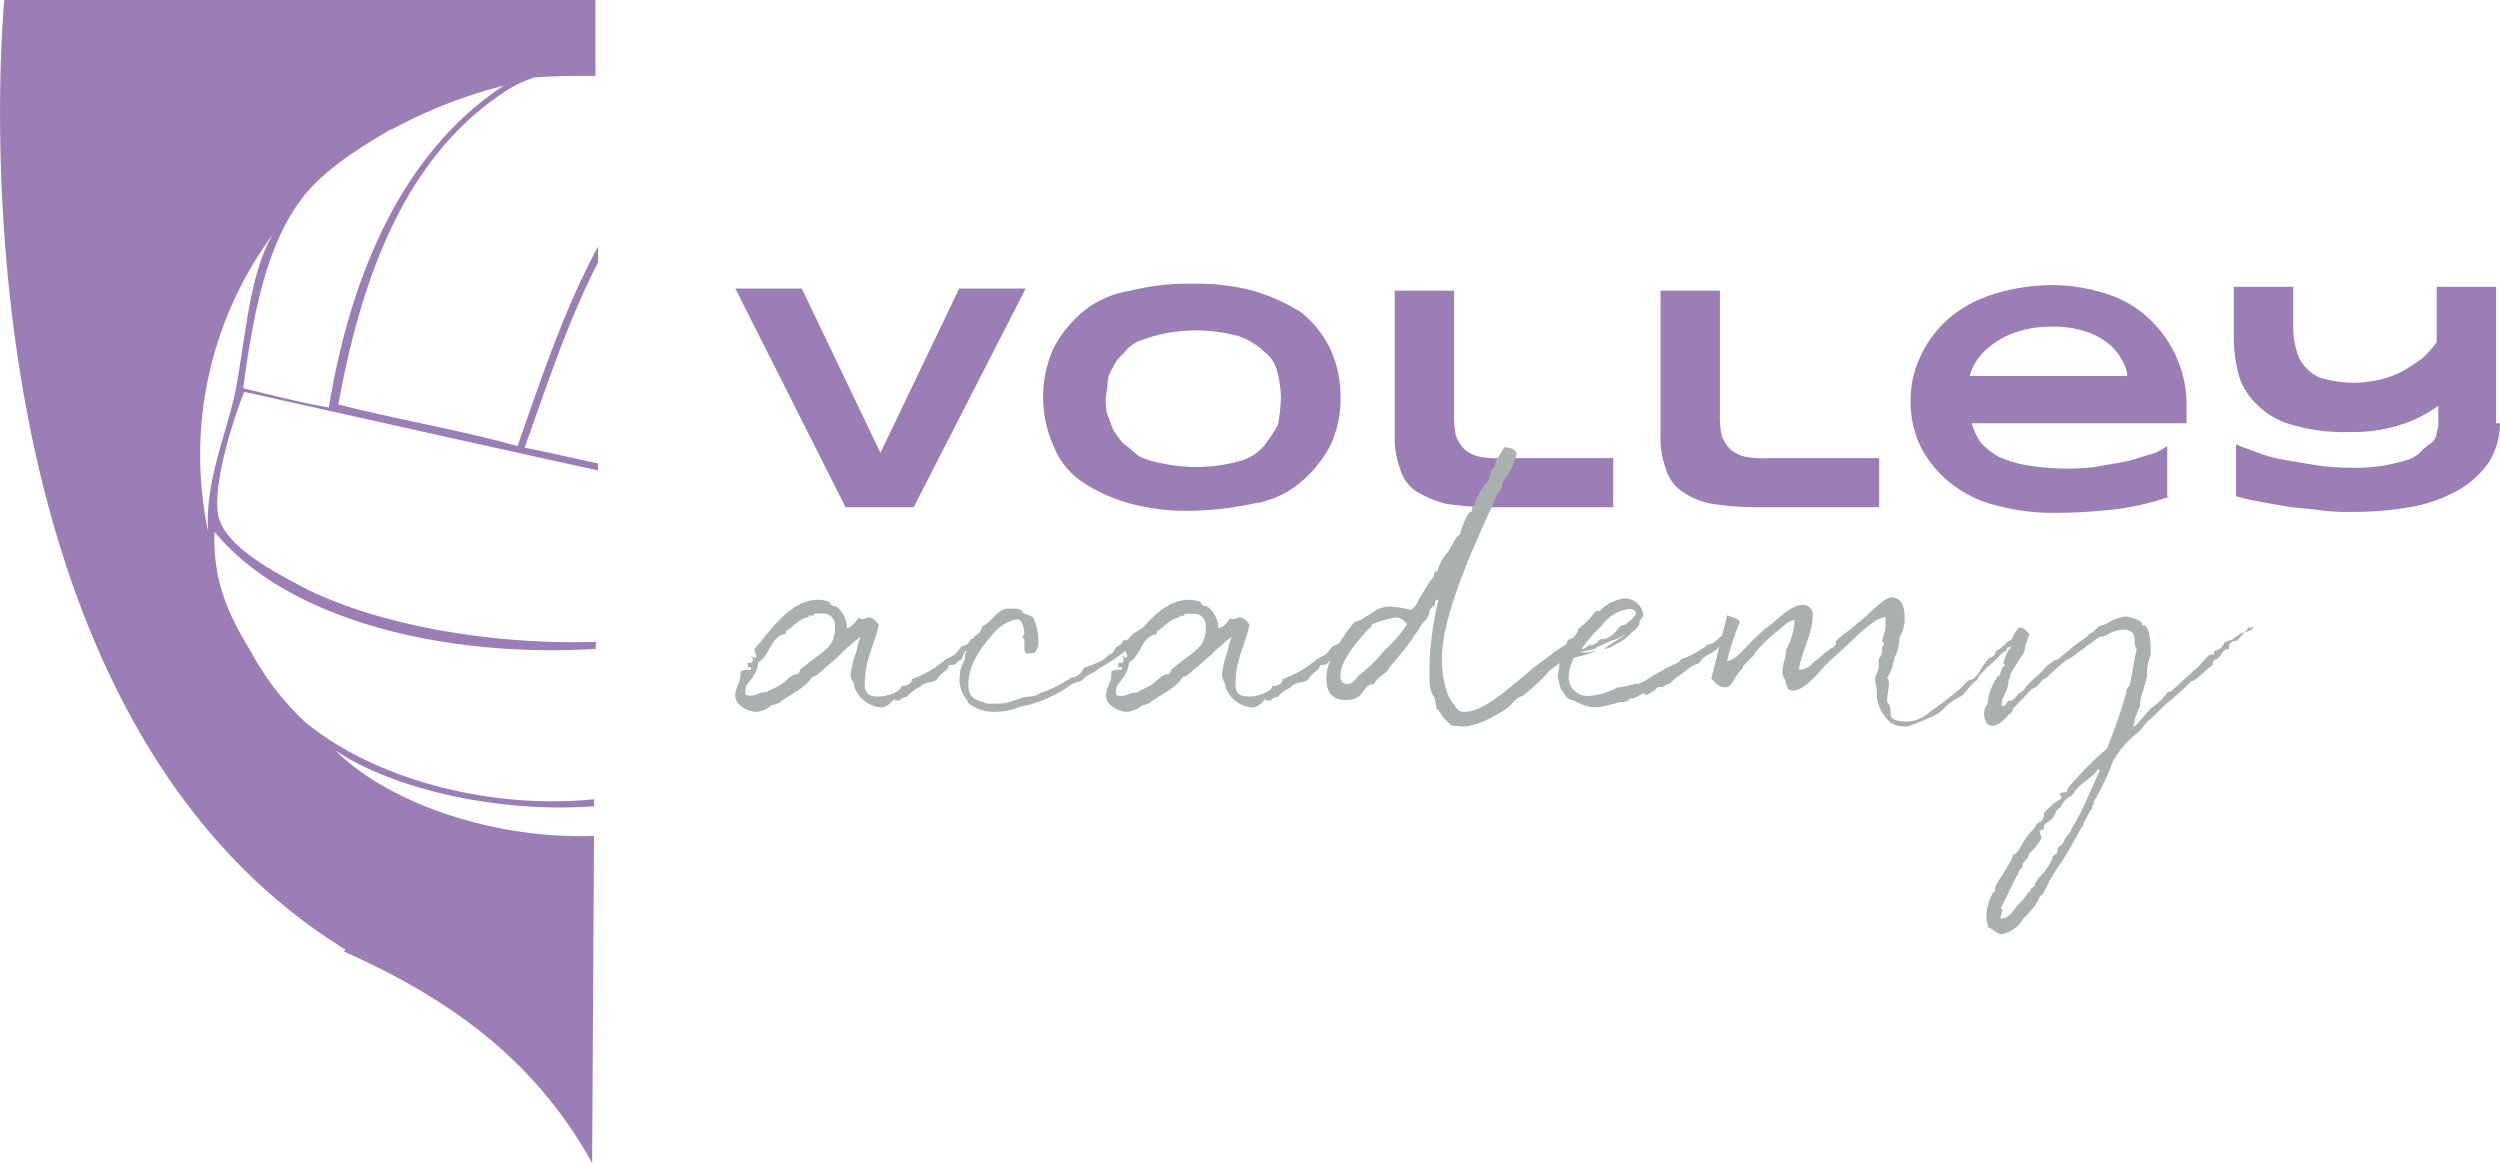 <svg xmlns="http://www.w3.org/2000/svg" viewBox="0 0 197.8 92.02"><defs><style>.a{fill:#9a7eb5;}.b{fill:#aaafaf;}</style></defs><title>sport-academy</title><path class="a" d="M72.29,40.13H66.9l-8.72-17.3h5.26l6.22,13,6.23-13h5.26Z"></path><path class="a" d="M106.06,31.41a8.51,8.51,0,0,1-.83,3.88,9.63,9.63,0,0,1-2.36,2.9,7.63,7.63,0,0,1-3.73,1.66,25.63,25.63,0,0,1-4.85.56,17.12,17.12,0,0,1-4.84-.56,13.07,13.07,0,0,1-3.73-1.66,6.17,6.17,0,0,1-2.36-2.9,9.46,9.46,0,0,1,0-7.75,9.55,9.55,0,0,1,2.36-2.91A7.73,7.73,0,0,1,89.45,23a18.12,18.12,0,0,1,4.84-.55,17.54,17.54,0,0,1,4.85.55,15.47,15.47,0,0,1,3.73,1.66,8.13,8.13,0,0,1,2.36,2.91A8.86,8.86,0,0,1,106.06,31.41Zm-4.71,0a10.06,10.06,0,0,0-.27-1.94A2.8,2.8,0,0,0,100,27.81a5.35,5.35,0,0,0-2.08-1.24,12.9,12.9,0,0,0-6-.14,16.86,16.86,0,0,0-1.8.55,3.11,3.11,0,0,0-1.24,1,2.87,2.87,0,0,0-.83,1.11,2.2,2.2,0,0,0-.42,1.24c0,.42-.14.83-.14,1.25a3.85,3.85,0,0,0,.14,1.25L88.07,34a7,7,0,0,0,.83,1.11c.41.27.83.69,1.24,1a7.3,7.3,0,0,0,1.8.55,12.9,12.9,0,0,0,6-.14A3.86,3.86,0,0,0,100,35.29a13,13,0,0,0,1.11-1.66A14.85,14.85,0,0,0,101.35,31.41Z"></path><path class="a" d="M115.05,32.66a7.27,7.27,0,0,0,.14,1.8,3,3,0,0,0,.69,1.1,2.77,2.77,0,0,0,1.11.56,7.18,7.18,0,0,0,1.8.13h8.85v3.88h-9.82a23.13,23.13,0,0,1-3.46-.28,8.79,8.79,0,0,1-2.35-1,3.23,3.23,0,0,1-1.25-1.8,6.83,6.83,0,0,1-.41-2.49V23h4.7Z"></path><path class="a" d="M136.08,32.66a7.27,7.27,0,0,0,.14,1.8,3.08,3.08,0,0,0,.69,1.1,2.84,2.84,0,0,0,1.11.56,7.22,7.22,0,0,0,1.8.13h8.86v3.88h-9.83a23.13,23.13,0,0,1-3.46-.28,6,6,0,0,1-2.35-1,3.28,3.28,0,0,1-1.25-1.8,6.83,6.83,0,0,1-.41-2.49V23h4.7Z"></path><path class="a" d="M171.65,39.3a22.13,22.13,0,0,1-4.29,1c-1.39.14-2.91.27-4.29.27a17.46,17.46,0,0,1-5-.55,9.33,9.33,0,0,1-3.74-1.8A8.86,8.86,0,0,1,152,35.42a8.12,8.12,0,0,1-.83-3.73,8,8,0,0,1,.83-3.6,8.93,8.93,0,0,1,2.21-2.91,10,10,0,0,1,3.6-1.93,15.64,15.64,0,0,1,4.57-.69,13.82,13.82,0,0,1,4.29.69A8.74,8.74,0,0,1,170,25.18a9.38,9.38,0,0,1,3,7.2v1.11H156A5.42,5.42,0,0,0,156.7,35a5.62,5.62,0,0,0,1.39,1.11,8.6,8.6,0,0,0,2.21.69,19,19,0,0,0,3,.27,16.05,16.05,0,0,0,2.5-.13l2.35-.42c.69-.14,1.38-.41,1.94-.55s1-.42,1.38-.69v4Zm-3.32-9.41a3,3,0,0,0-.42-1.38,4.28,4.28,0,0,0-1-1.25,5.55,5.55,0,0,0-1.8-1,7.69,7.69,0,0,0-2.76-.41,8.25,8.25,0,0,0-2.77.41,6.51,6.51,0,0,0-1.94,1,5.2,5.2,0,0,0-1.24,1.25,4.86,4.86,0,0,0-.56,1.24h12.46Z"></path><path class="a" d="M197.8,33.49a6,6,0,0,1-.83,3,7.27,7.27,0,0,1-2.35,2.22,12,12,0,0,1-3.74,1.38,26,26,0,0,1-4.84.41,16,16,0,0,1-2.49-.13c-.83-.14-1.66-.14-2.49-.28s-1.66-.28-2.36-.42a15.38,15.38,0,0,1-1.79-.41V35.15c.55.27,1.1.41,1.79.69a11.64,11.64,0,0,0,2.08.55l2.49.42A17.46,17.46,0,0,0,186,37a13.27,13.27,0,0,0,2.49-.14,18.36,18.36,0,0,0,1.8-.42,2.62,2.62,0,0,0,1.24-.69,3.84,3.84,0,0,1,.83-.69,1.26,1.26,0,0,0,.42-.69c0-.14.14-.56.14-.69V32.1a10.39,10.39,0,0,1-3.05,1.53,12.36,12.36,0,0,1-4,.55,14,14,0,0,1-4.43-.55,6,6,0,0,1-2.77-1.53,5.35,5.35,0,0,1-1.52-2.35,11.36,11.36,0,0,1-.41-3.18V22.69h4.7V26a6.87,6.87,0,0,0,.28,1.8,2.86,2.86,0,0,0,.83,1.39,2.76,2.76,0,0,0,1.52.83,10.71,10.71,0,0,0,2.22.27,10.49,10.49,0,0,0,2.07-.27,7.25,7.25,0,0,0,1.8-.69,16.17,16.17,0,0,0,1.52-1,8.9,8.9,0,0,0,1.11-1.25V22.69h4.7v10.8Z"></path><path class="b" d="M68,48.85c0,.14.14.14.28.14s.28-.14.42-.14c.41,0,.55.27.83.55-.28,1.52-1.11,2.77-1.11,4.71,0,.83.41,1,1.11,1s1.79-.41,1.79-.83h.14c.14,0,.69-.13.69-.55a8.29,8.29,0,0,0,2.63-1.52c.42-.28.7-.28,1-.69.14-.14.28-.42.42-.42s.41-.14.55-.41a.14.14,0,0,1,.14-.14H77c-.14-.14.83-.69,1-.69a.51.51,0,0,1,.13.41.73.73,0,0,1-.69.69c0,.42-.69.56-1.1.56,0,.13-.28.55-.28.69-.55.14-.14.41-1,.41,0,.42-.55.56-.83,1s-.83.28-1.24.56a.13.13,0,0,0-.14.13,3.44,3.44,0,0,0-1.11.83.69.69,0,0,0-.55.28h-.28c-.14,0-.14,0-.14-.14-.28.28-.55.69-1.11.69a2.43,2.43,0,0,1-2.07-1.66c0-.41-.28-.41-.28-1a7.36,7.36,0,0,1,.42-1.66c.14-.41.14-1,.41-1.24-.41.14-.69.55-1.11.83A24.31,24.31,0,0,1,65.1,53c-.14.14-.56.55-.83.55-.56.83-1.25,1.11-2.49,1.94l-.14.14c-.14,0-.28.14-.56.14a2.08,2.08,0,0,1-1.24.55c-.69,0-1.66-.55-1.66-1.25s.41-1.1.41-1.66v-.27a.84.84,0,0,1,.56-.14h.27v-.14c0-.14-.27,0-.27-.14v-.14c0-.14,0-.14.14-.14h.13c.14,0,.14-.27.14-.27s0-.14-.14-.28c.14,0,.14.14.28.14s.14,0,.14-.14-.14-.28-.14-.41v-.14c1.11-1.25,2.77-3.88,5-3.88a2,2,0,0,1,.83.14c.14,0,.14.14.28.28s.28,0,.41.14A2.13,2.13,0,0,1,67,49.68c.42,0,.56-.42,1-.83Zm-5.81,5a1.93,1.93,0,0,1,.56-.42c.13-.14.27,0,.41-.14A.45.45,0,0,0,63.3,53c1.94-1.66,2.77-1.66,2.77-3.46a.93.93,0,0,0-.83-1h-.83c0,.28-.42.14-.42.14v.14c-.83.14-1.24.83-1.8,1.1,0,.14,0,.28-.14.28h-.14c-1,.42-1,1.66-1.93,2.21,0,1-1,1.67-1,2.08v.42c0,.13.28.13.41.13.42,0,.7-.27,1.11-.27h.14C61,54.52,61.64,54.38,62.19,53.83Z"></path><path class="b" d="M90.42,49.68l.28.27A14.26,14.26,0,0,1,87,52.86c-.41.41-.83.41-1.24.83s-.56.14-1.11.55a9.93,9.93,0,0,1-3.88,1.66,5.74,5.74,0,0,1-1.93.42,3.28,3.28,0,0,1-2.22-.69c-.14-.14,0-.14-.14-.28a2.48,2.48,0,0,1-.55-1.8,2.64,2.64,0,0,1,.42-1.38v-.28c0-.28.27-.41.27-.83v-.14a2.73,2.73,0,0,0,1.11-1.38c.69-.28,1.25-1.38,1.94-1.38h.83s.41.13.41.27.69.28.83.42a4.37,4.37,0,0,1,.42,1.93,1.14,1.14,0,0,1-.28.83c-.14.14-.41,0-.55.14-.28-.14-.28-.27-.28-.55v-.55a.14.14,0,0,0-.14-.14c0-.28.14-.28.14-.42s-.14-1.1-.55-1.1a3.32,3.32,0,0,0-1.8,1c-.56.7-2.08,2.22-2.08,4.16,0,.69.14,1.1,1.11,1.38.14,0,.14.14.55.14h.83c.83,0,1.66-.56,2.36-.56a1.49,1.49,0,0,0,.83-.27,10.53,10.53,0,0,0,2.49-1.25H85c-.13,0,.56-.14.7-.69.83-.42,1.38-.42,1.93-1,.14-.14.28-.14.42-.28s.14-.27.27-.41.28-.14.42-.28l.14-.27h.28l.55-.56Z"></path><path class="b" d="M97.34,48.85c0,.14.14.14.28.14s.27-.14.41-.14c.42,0,.55.27.83.55-.28,1.52-1.11,2.77-1.11,4.71,0,.83.42,1,1.11,1s1.8-.41,1.8-.83h.14c.14,0,.69-.13.69-.55a8.29,8.29,0,0,0,2.63-1.52c.41-.28.69-.28,1-.69.14-.14.28-.42.41-.42.28-.14.42-.14.56-.41a.14.14,0,0,1,.14-.14h.13c-.13-.14.83-.69,1-.69a.48.48,0,0,1,.14.41.74.74,0,0,1-.69.69c0,.42-.69.56-1.11.56,0,.13-.27.55-.27.69-.56.14-.14.41-1,.41,0,.42-.56.56-.83,1s-.83.28-1.25.56a.13.13,0,0,0-.14.13c-.41.28-.83.42-1.1.83a.73.73,0,0,0-.56.28h-.27c-.14,0-.14,0-.14-.14-.28.28-.56.69-1.11.69a2.43,2.43,0,0,1-2.08-1.66c0-.41-.27-.41-.27-1a7.32,7.32,0,0,1,.41-1.66c.14-.41.14-1,.42-1.24-.42.14-.69.55-1.11.83A22.88,22.88,0,0,1,94.43,53c-.14.14-.55.55-.83.55-.55.83-1.24,1.11-2.49,1.94l-.14.14c-.13,0-.27.14-.55.14a2.08,2.08,0,0,1-1.24.55c-.7,0-1.67-.55-1.67-1.25s.42-1.1.42-1.66v-.27a.83.83,0,0,1,.55-.14h.28v-.14c0-.14-.28,0-.28-.14v-.14c0-.14,0-.14.14-.14h.14c.14,0,.14-.27.14-.27s0-.14-.14-.28c.14,0,.14.14.28.14s.14,0,.14-.14-.14-.28-.14-.41v-.14c1.1-1.25,2.76-3.88,5-3.88a2,2,0,0,1,.83.14c.14,0,.14.14.28.28s.27,0,.41.14a2.13,2.13,0,0,1,.83,1.66c.42,0,.69-.42,1-.83Zm-5.81,5a1.87,1.87,0,0,1,.55-.42c.14-.14.28,0,.42-.14a.46.46,0,0,0,.13-.27c1.94-1.66,2.77-1.66,2.77-3.46a.92.92,0,0,0-.83-1h-.83c0,.28-.41.14-.41.14v.14c-.83.14-1.25.83-1.8,1.1,0,.14,0,.28-.14.28h-.14c-1,.42-1,1.66-1.94,2.21,0,1-1,1.67-1,2.08v.42c0,.13.28.13.42.13.42,0,.69-.27,1.11-.27H90C90.28,54.52,91,54.38,91.53,53.83Z"></path><path class="b" d="M115.88,56.32c1.52,0,3.6-1.94,5.26-3.32.28-.28,1.52-1.11,1.8-1.39l.83-.55c.28-.14.14-.14.28-.41l.27-.14a.43.43,0,0,0,.28-.14c.55-.55.55-.42.55-.55h.14c.14.27,0,.13,0,.27v.42l-.14.14s-.55.69-.83,1A17.38,17.38,0,0,1,122.66,53a15.48,15.48,0,0,1-2.21,2.07c-.56.14-.83.7-1.25,1a15.17,15.17,0,0,1-1.8,1,6,6,0,0,1-1.52.42h-.14c-1.1-.14-.69.13-1.52-.7-.14-.13-.28-.55-.55-.69,0-.14-.14-.69-.14-.83a2.45,2.45,0,0,1-.42-1.52V52.17a27.48,27.48,0,0,1,.7-4.71h-.14c-.14,0-.14.42-.14.42s-.28.14-.42.41a1.36,1.36,0,0,1-.55,1,22.57,22.57,0,0,1-2.35,3.18,5.58,5.58,0,0,0-.42.56c-.14.27-.69.41-1.1,1.11-1,0-.56,1.24-2.22,1.24-1,0-1.52-.55-1.52-1.66a2.68,2.68,0,0,1,.14-1,2.37,2.37,0,0,1,.55-1,8.09,8.09,0,0,1,1.52-2.49c.28-.14.56-.14.83-.41.42-.14,1-.83,1.94-.83a7.37,7.37,0,0,1,1.66.27c.42-.13.56-.69.83-1.1s.56-1,1-1.53a1.43,1.43,0,0,1,.14-.41h.14a5.48,5.48,0,0,1,.69-1.38c.41-.28.69-1.39,1.11-1.53a5.75,5.75,0,0,1,.69-1.66c0-.14.28-.14.28-.27v-.14a.13.13,0,0,1,.13-.14c.14-.14,0-.28.14-.42a5.43,5.43,0,0,1,1-1.66c.14-.27.14-.55.28-.83s.14-.14.27-.27a.84.84,0,0,1,.14-.56c.14-.27.28-.41.42-.69s.14-.14.14-.28c.69,0,1,.28,1,.56a5.55,5.55,0,0,1-1,2.07.84.84,0,0,0-.14.56A4.07,4.07,0,0,0,118.1,40c-.7,1.38-1.25,2.77-1.8,4-1,2.49-2.22,5.68-2.22,8.17,0,.69.14,2.77,1,3.6.28.55.55.55.83.55Zm-7.33-6.92c0,.28-.42.42-.56.69-1,1.11-1.93,2.35-1.93,3.32,0,.28,0,.7.55.7s.69-.56,1.11-.84a11.29,11.29,0,0,0,1.8-1.79,10.5,10.5,0,0,0,1.8-2.08,1.14,1.14,0,0,0-.83-.55,7.74,7.74,0,0,0-1.94.55Z"></path><path class="b" d="M137.05,50c0,.42-.69.83-1.1,1.25-.7.69-1,.41-1.53,1.24-.69.14-1.24.83-1.79,1.11,0,0-.56.56-.7.56h-.13a.13.13,0,0,1-.14.13c-.14.14-.42,0-.56.14a2.89,2.89,0,0,1-.83.56.14.14,0,0,1-.14-.14c-.27,0-.69.41-1,.41H129a.14.14,0,0,0-.14.14,1,1,0,0,1-.69.14,12.93,12.93,0,0,1-1.66.41H126c-.69,0-1.66-.69-1.66-.55-.55-.14-.55-.69-.83-.83a10.23,10.23,0,0,1-.27-1.11,6.21,6.21,0,0,0,.13-.69v-.28a4.85,4.85,0,0,1,.7-1.52c.27-.41.69-.69.83-1.24a5.45,5.45,0,0,0,1.24-1.25.51.51,0,0,1,.42-.14,3.26,3.26,0,0,1,2.07-1A1.5,1.5,0,0,1,130,48.57c0,.14,0,.28-.28.55v.28a2.79,2.79,0,0,1-.69.69,2.76,2.76,0,0,1-1.11.83,2.05,2.05,0,0,1-1,.42c.14-.14,1.52-1,1.66-1.11-.14,0-.69.42-1,.42l-1.24.55-.14.14-1.25.27h.7c.13,0,.55-.13.69-.13a9.52,9.52,0,0,1-1.8.55,3.64,3.64,0,0,0-.42,1.38,1.5,1.5,0,0,0,1.53,1.66,5.8,5.8,0,0,0,2.35-.69h.14a8.79,8.79,0,0,0,1.24-.27h.28c1.11-.56.69-.42,1.94-1.11.41-.28,1.38-.56,1.38-.83a6.45,6.45,0,0,0,1.66-.83c.55-.28.14-.28.83-.42.42-.27,1.25-1.1,1.25-1C137.05,49.82,137.05,50,137.05,50Zm-11.9,1.39a2.76,2.76,0,0,0,.69-.42c.14-.14,0,0,0,.14l.56-.28c0-.13.28-.27.28-.27h.13c.56,0,1-.56,1.39-1a.67.67,0,0,1,.41-.14c.14,0,0-.14.14-.14a3.06,3.06,0,0,0,.69-.69c0-.28-.27-.41-.55-.41a3.22,3.22,0,0,0-2.21,1.38A9.46,9.46,0,0,0,125.15,51.34Z"></path><path class="b" d="M159.75,50.09c0,.56-.56.56-.56.83s-.41.28-.41.42v.14c-.28,0-.69.55-.83.69s-1.52,1.24-1.52,1.66c-.28,0-1,1.11-1.25,1.24s-.55.28-1.11.7a3.1,3.1,0,0,1-1.38,1s-1.25.56-1.38.56a1,1,0,0,1-.7.14,1.94,1.94,0,0,1-1-.28,3.28,3.28,0,0,1-1.11-1.94v-.55c0-.28-.14-.69-.14-1s.28-.55.28-1v-.41c0-.28.27-.42.27-.7v-.27c0-.28.14-.14.14-.42l-.14-.14c0-.27.28-.83.28-1.24v-.69c-1,0-2.77,2.07-4.57,3.59a.13.13,0,0,1-.13.14c-.28.28-1.66,2.08-2.63,2.08-.56,0-.42-.42-.7-1a.88.88,0,0,1-.13-.55c0-.56.27-1,.27-1.53v-.13a5.15,5.15,0,0,0,.69-2.36c-.55,0-1.1.7-1.66,1.11A11.91,11.91,0,0,0,139,51.48c-.14.13-.14.27-.28.41s-.41.42-.69.69,0,.14-.14.28l-.13.14c-.56.55-.7,1.38-1.25,1.38s-.83-.41-1.11-.69l1.25-5c.41.14,1,.28,1,.55a19.44,19.44,0,0,0-1,3.05c.83,0,1.66-1.53,3.32-2.77.69-.55,1.8-1.66,2.63-1.66a.78.78,0,0,1,.83.69c0,1.66-.83,2.77-1.11,4.43h.14a1.4,1.4,0,0,0,1-.56c.41-.27.83-.69,1.24-1,.14-.14.28-.14.42-.28a.51.51,0,0,0,.14-.42c.55-.55,1.1-.83,1.66-1.38.83-.55,2.07-2.08,2.77-2.08.41,0,1,.28,1,1.53a2.94,2.94,0,0,1-.41,1.66,3.68,3.68,0,0,1-.42,1.66,3.75,3.75,0,0,1-.55,1.52c.14.14.14.28.14.55s-.14.83-.14,1.25c0,.14,0,.14.14.28s.14.69.14.83,0,.55,1.38.55a3,3,0,0,0,1.8-.83,27.51,27.51,0,0,0,2.35-1.8c.28-.28.56-.69.83-.69s.42-.42.56-.42a5.65,5.65,0,0,1,.83-1.24c.13-.14.55-.14.55-.56a4.77,4.77,0,0,0,1-.83c0,.14.69-.55.83-.55.14-.28.14-.28.14-.14Z"></path><path class="b" d="M177.87,49.68h0c0,.14-.13.14,0,0,0,.14-.69.69-.83,1-.27,0-.69.13-.69.55v.14h-.14c-.41,0-.41.69-1,.83a.49.49,0,0,0-.14.41c-.42.28-1.11,1-1.53,1.25-.13,0-.13,0-.27.14a21,21,0,0,1-1.66,1.52c-.42.28-1.25,1.24-1.66,1.52-.14.14-.56.69-.7.83a7.94,7.94,0,0,0-2.07,2.35,17.11,17.11,0,0,1-1.52,3.19c0,.41-.14.27-.14.41v.14a.14.14,0,0,1-.14.14c-.14.41-.55,1-.55,1.11v.13c0,.14-.14,0-.14.14-.56,1-1,1.8-1.52,2.63a16.16,16.16,0,0,0-1.53,2.63c-.27.14-.27.28-.41.55a.14.14,0,0,1-.14.14v.14s-.55.69-1,1.11a2.54,2.54,0,0,1-1.8,1.24c-.41-.14-.55-.41-1-.55,0-.28-.13-.42-.13-.69a3.87,3.87,0,0,1,.55-2.08.14.14,0,0,0,.14-.14V70.3c0-.28.55-1,.69-1.25s.69-1.11.69-1.25v-.13c.69-.28.56-1,1.8-2.22a.4.4,0,0,1,.14-.27c.14-.14.28-.14.41-.28a.83.83,0,0,0,.14-.55c.14-.28.42-.42.69-.7s.7-.41.7-.55-.14-.14-.14-.28.55-.14.55-.14,0-.27.28-.55a28.22,28.22,0,0,1,2.9-2.9,41.29,41.29,0,0,0,1.53-4.43.54.54,0,0,1,.13-.42l.14-.14c.14-.55.28-1.66.56-2.9-.42-.42.27-1.52-1.11-1.52a2.66,2.66,0,0,0-1.25.41.8.8,0,0,1-.55.14c-.83.55-1.66,1.24-2.49,1.8-.14,0-.14,0-.28.14s-1,.83-1.38,1.24c-.14.14-.28.14-.42.28s-.41.55-.83.69L159.33,56c-.14.14,0,.14-.14.28a.13.13,0,0,1-.13.14c-.28.27-.84,1-1.39,1s-.69-.56-.69-1a1,1,0,0,1,.28-.69,3.85,3.85,0,0,1,.55-1.8.14.14,0,0,1,.14-.14v-.14c0-.14.27-.14.27-.28,0,.14.14-.69.42-.69,0-.14-.14-.14-.14-.28,0,.14.28-1,.56-1.1a2.52,2.52,0,0,1,.69-1.66c.41,0,.55.27.83.55a5.31,5.31,0,0,0-.42,1.38c-.14.28-1,1.53-1.1,1.8a.51.51,0,0,1-.14.42c0,1-.56,1.24-.56,2.07h.14c.28,0,.28-.41.42-.41h.14c.27,0,.55-.55.83-.69a.13.13,0,0,0,.13-.14c.14,0,.28-.42,1-1s.69-.83,1.39-1.25a.13.13,0,0,1,.13-.13h.14c.14,0,1.25-1.11,2.36-1.8l.27-.28c.14-.14.14,0,.28-.14l.41-.41c.14-.14.42-.14.7-.28a3.37,3.37,0,0,1,1.52-.55c.14,0,1.24.27,1.24.55v.14h.14c.42,0,.56,1.24.56,1.66v.69c0,.14-.14.28-.14.42a3.76,3.76,0,0,0-.14,1.24c-.14.56-.28,1-.42,1.52a1.88,1.88,0,0,0-.13.83,7.92,7.92,0,0,0-.56,1.66c.28,0,1.25-1.38,1.52-1.52a5.45,5.45,0,0,0,1.25-1.24h.14c.14,0,1.38-1.25,2.21-1.94.28-.28.83-1,1-1h.28v-.28a1.06,1.06,0,0,0,.83-.69c.27-.14.55-.14.69-.27s.41-.28.55-.42c.42-.14.83-.14,1.11-.55-.55.14-.55.14-.42,0-.13.14-.13,0,0,0ZM160.58,70.57c.14-.14,0-.14.14-.27s.27-.14.27-.28,0-.14.14-.28a2,2,0,0,1,.42-.55,4.67,4.67,0,0,0,.83-1.25c0-.14,0-.14.13-.27s.28-.14.28-.28a.51.51,0,0,1,.14-.42.85.85,0,0,0,.41-.55c.14-.14.28-.41.42-.55.28-.56.55-1,.83-1.52.55-1.11,1-2.22,1.52-3.33,0-.13,0-.13-.14-.13-.41.69-1.52,1.1-1.93,1.93-.14,0,0,.14-.14.14-.69.28-.83,1-1,1s-.28.55-.55.83-.42.28-.56.42,0,.27-.14.41-.27,0-.27.14.14.41.14.55a4.46,4.46,0,0,1-1,1.25c0,.27-.28.55-.42.69s0,.28-.14.41c-.27.28-.27.28-.27.56,0-.28-.56,1-.83,1.52l-.56,1.11.14.14c0,.13-.14.41-.14.55v.14c.7,0,1-.69,1.39-1.11a5.51,5.51,0,0,0,.83-1Z"></path><path class="a" d="M47,66.14c-8,.28-16.33-2.63-20.48-6.78,4.43,3,12.73,5,20.48,4.43v-.55c-8.44.83-17.44-1.66-22.83-6.09a21.64,21.64,0,0,1-4.29-5.54c-1.66-2.76-3.05-5.39-2.91-9.54,5.68,6.92,18,10,30.17,9.27v-.56c-8.3.28-17.44-1.38-23.11-4.29-2.35-1.24-6.37-3.32-6.78-5.81s1.24-7.61,2.07-9.68c9.28,2.07,18.55,4.15,28,6.22v-.55c-1.94-.42-3.74-.83-5.81-1.25,1.79-5,3.45-10.1,5.81-14.66V19.51c-2.63,4.84-4.43,10.24-6.37,15.78C36.32,34,31.47,33.21,26.77,32c1.93-10.65,5.53-19.64,13-24.63a9.8,9.8,0,0,1,2.5-1.24C43.93,6,45.59,6,47.11,6V0H.34s-5.4,55.21,27,75.14l-.14.14c9,4,15.36,9,19.65,16.74Zm-16-55.9a38.15,38.15,0,0,1,8.85-3.46c-7.61,5-12,14.25-13.83,25.46-2.36-.41-4.57-1-6.78-1.52.83-6.23,1.93-11.49,4.7-15.08C25.52,13.56,28.29,11.76,30.92,10.24Zm-9.41,8.3c-1.8,3.05-2.08,7.47-2.91,12.18-.69,3.46-2.49,7.33-2.21,11.35a29.38,29.38,0,0,1,5.12-23.53Z"></path></svg>